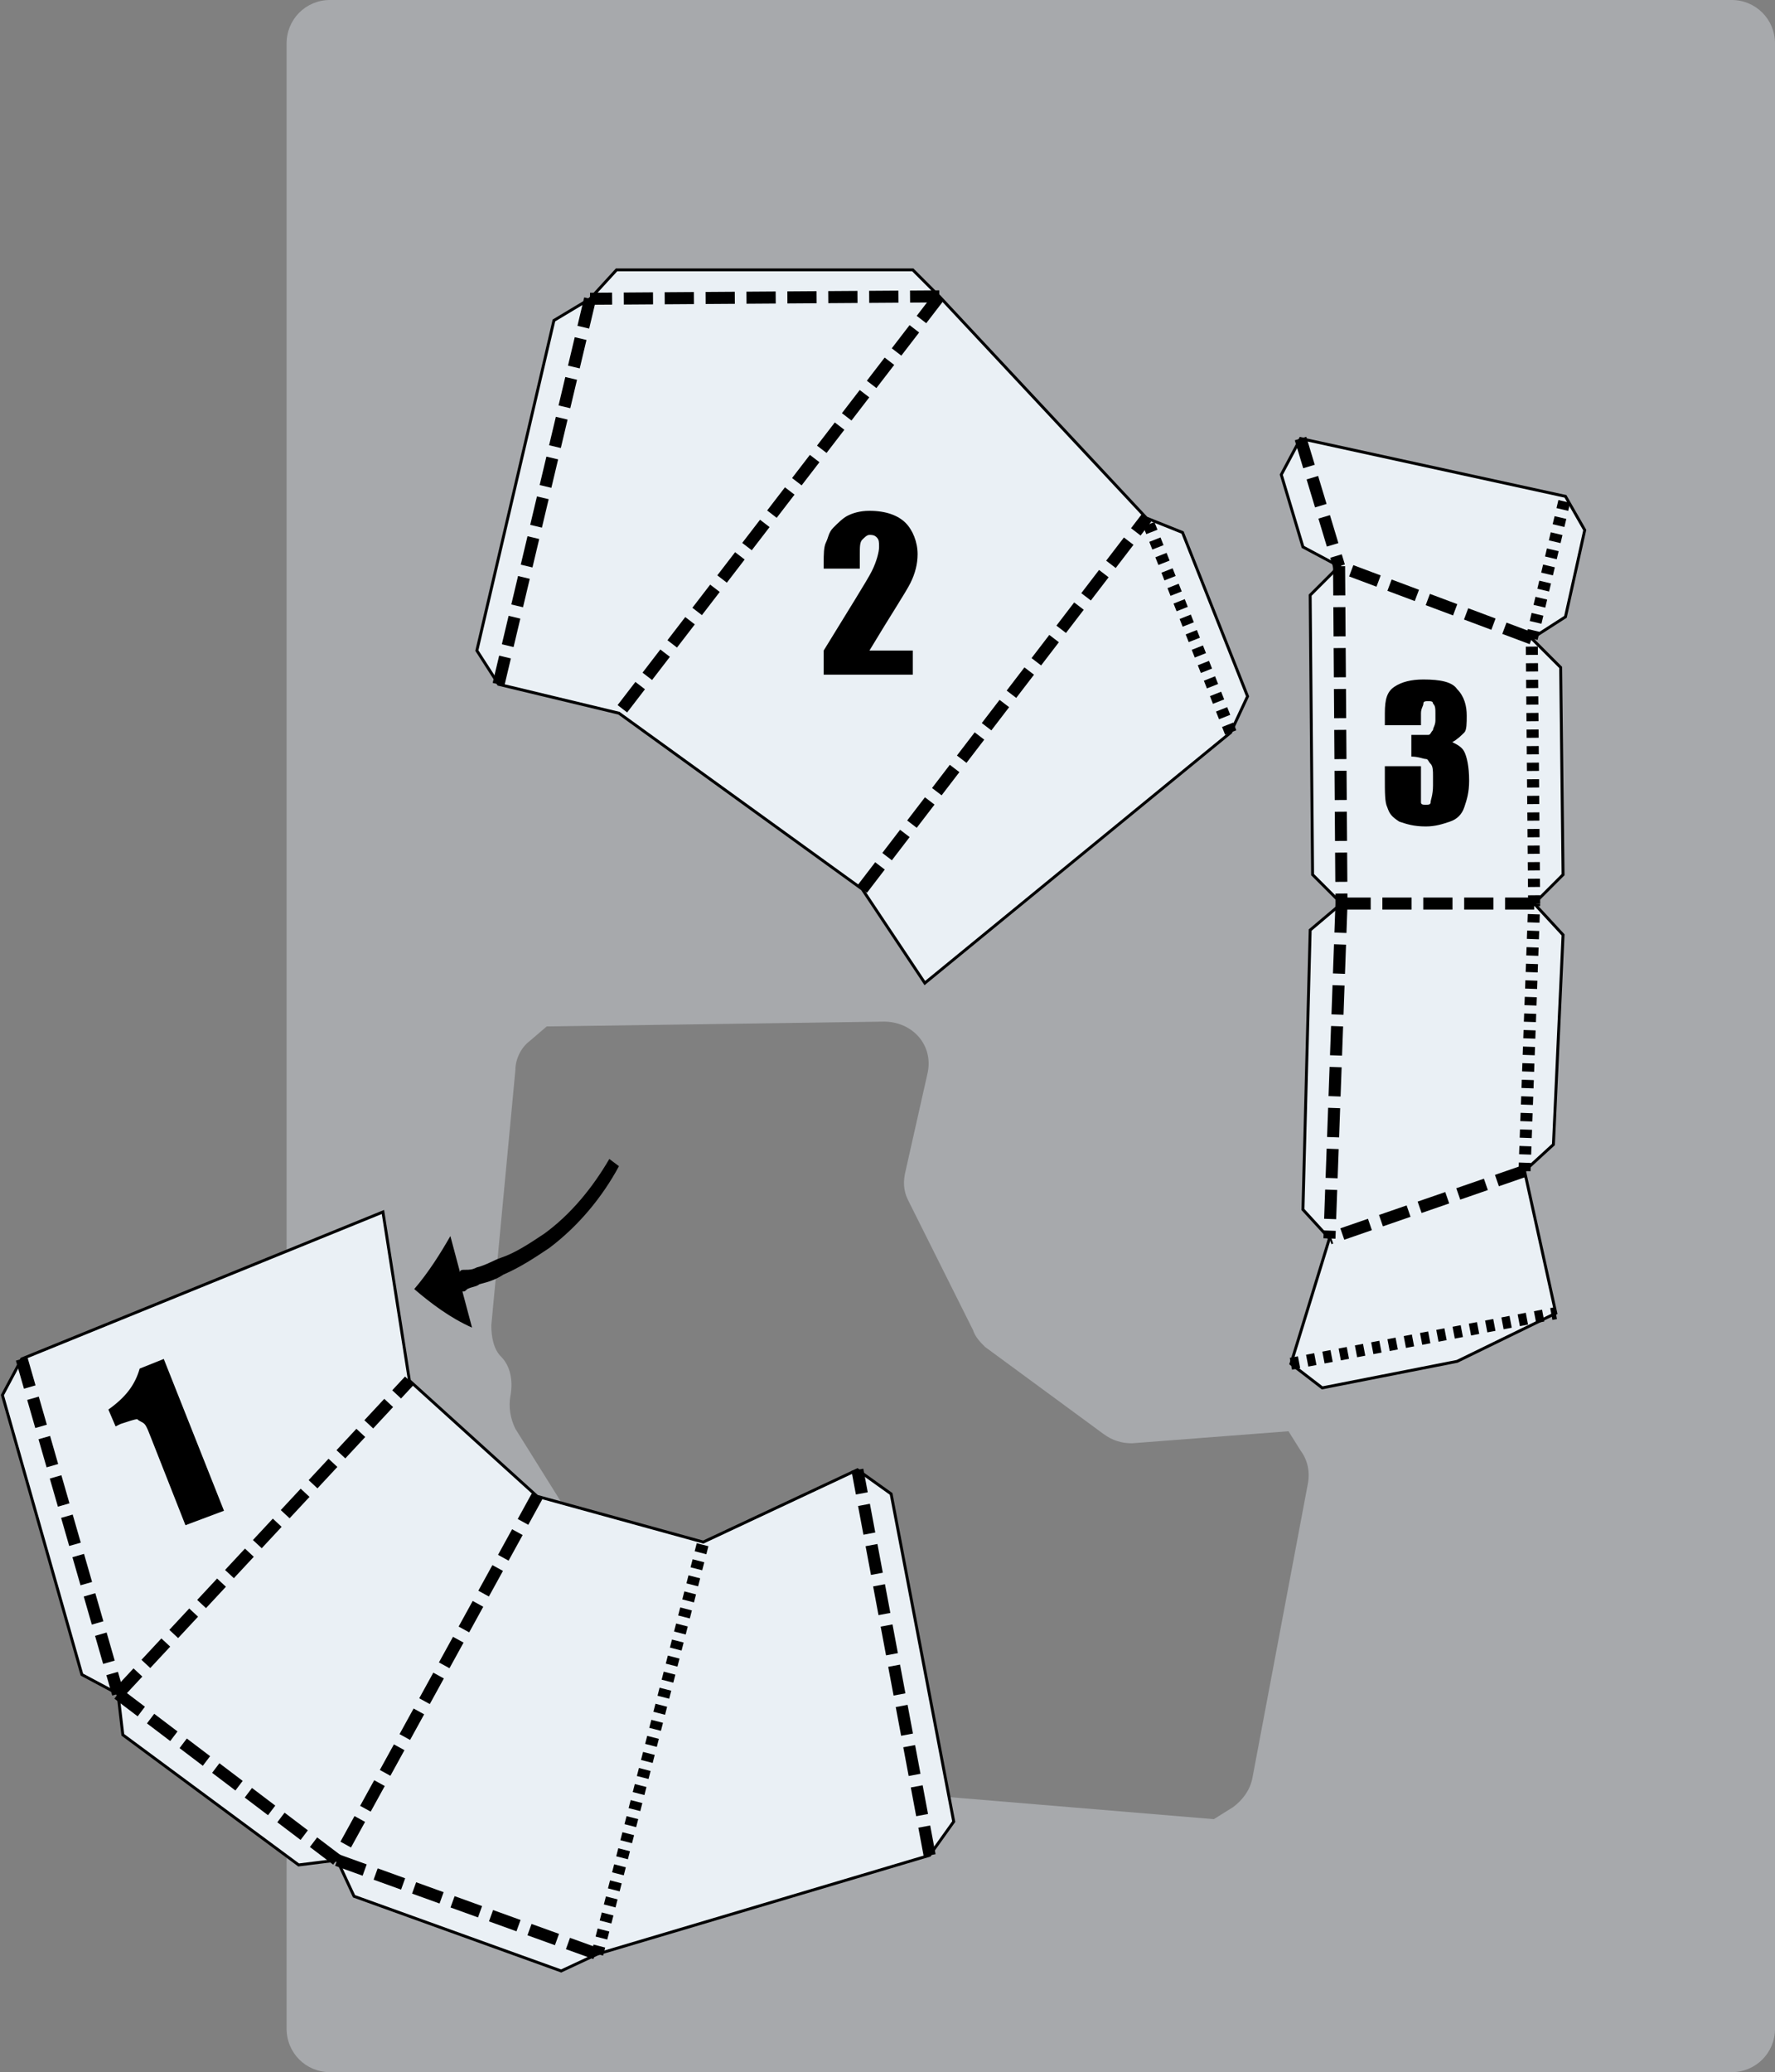 <?xml version="1.0" encoding="utf-8"?>
<!-- Generator: Adobe Illustrator 28.4.1, SVG Export Plug-In . SVG Version: 6.00 Build 0)  -->
<svg version="1.1" id="Calque_1" xmlns="http://www.w3.org/2000/svg" xmlns:xlink="http://www.w3.org/1999/xlink" x="0px" y="0px"
	 viewBox="0 0 73.7 86" style="enable-background:new 0 0 73.7 86;" xml:space="preserve">
<rect x="0" y="0" width="73.7" height="86" fill="#808080" stroke="none"/>
<style type="text/css">
	.st0{fill:#A7A9AC;}
	.st1{fill:#EAF0F5;stroke:#000000;stroke-width:0.121;stroke-miterlimit:10;}
	.st2{fill:none;stroke:#000000;stroke-width:0.5;stroke-miterlimit:10;stroke-dasharray:0.344,0.344;}
	.st3{fill:none;stroke:#000000;stroke-width:0.5;stroke-miterlimit:10;stroke-dasharray:1.213,0.485,1.213,0.485;}
	.st4{fill:none;stroke:#000000;stroke-width:0.121;stroke-miterlimit:10;}
</style>
<g>
	<path class="st0" d="M71.9,86H13.7c-1,0-1.8-0.8-1.8-1.8V1.8c0-1,0.8-1.8,1.8-1.8h58.2c1,0,1.8,0.8,1.8,1.8v82.4
		C73.7,85.2,72.9,86,71.9,86z M22.7,42.6L22.7,42.6L22,43.2c-0.4,0.3-0.6,0.8-0.6,1.2L20.4,55c0,0.5,0.1,1,0.4,1.3l0,0
		c0.4,0.4,0.5,1,0.4,1.6l0,0c-0.1,0.5,0,1,0.2,1.4l4,6.4c0.3,0.4,0.7,0.7,1.1,0.8l0.9,0.2l0,0l0,0l0.1,0.9c0,0.5,0.3,0.9,0.6,1.3
		l5.7,5c0.4,0.3,0.8,0.5,1.3,0.5l0.9-0.1l0,0l14.4,1.2l0,0l0,0l0.8-0.5c0.4-0.3,0.7-0.7,0.8-1.2l2.3-12.2c0.1-0.5,0-1-0.3-1.4
		l-0.5-0.8l0,0l0,0L47,59.9c-0.4,0-0.8-0.1-1.2-0.4l-4.9-3.6c-0.2-0.2-0.4-0.4-0.5-0.7l-2.7-5.4c-0.2-0.4-0.2-0.8-0.1-1.2l0.9-4
		c0.3-1.2-0.6-2.2-1.8-2.2L22.7,42.6L22.7,42.6z"/>
	<polygon class="st1" points="54,18.2 65,20.6 65,20.6 65,20.6 65.8,22 65,25.6 63.6,26.5 63.6,26.5 63.6,26.5 63.6,26.5 64.8,27.7 
		64.9,36.3 63.7,37.5 63.7,37.5 64.9,38.8 64.5,47.5 63.3,48.6 64.6,54.5 60.5,56.5 54.9,57.6 53.6,56.6 53.6,56.6 55.2,51.4 
		54.1,50.2 54.4,38.6 55.7,37.5 54.5,36.3 54.4,24.7 55.6,23.5 54.1,22.7 53.2,19.7 54,18.2 54,18.2 	"/>
	<polygon class="st1" points="51.1,30.4 38.4,40.8 35.8,36.9 25.7,29.6 20.7,28.4 20.7,28.4 20.7,28.4 19.8,27 23,13.3 24.5,12.4 
		24.5,12.4 24.5,12.4 25.6,11.2 37.9,11.2 39,12.3 39,12.3 47.6,21.5 49.1,22.1 51.8,28.9 51.1,30.4 	"/>
	<g>
		<path d="M37.9,26.8v1.2h-3.7l0-1c1.1-1.8,1.8-2.9,2-3.3c0.2-0.4,0.3-0.8,0.3-1c0-0.2,0-0.3-0.1-0.4c-0.1-0.1-0.2-0.1-0.3-0.1
			s-0.2,0.1-0.3,0.2c-0.1,0.1-0.1,0.3-0.1,0.6v0.6h-1.5v-0.2c0-0.4,0-0.7,0.1-0.9s0.1-0.4,0.3-0.6c0.2-0.2,0.4-0.4,0.6-0.5
			c0.2-0.1,0.5-0.2,0.9-0.2c0.7,0,1.2,0.2,1.5,0.5c0.3,0.3,0.5,0.8,0.5,1.3c0,0.4-0.1,0.8-0.3,1.2c-0.2,0.4-0.8,1.3-1.7,2.8H37.9z"
			/>
	</g>
	<g>
		<path d="M60.3,30.8c0.2,0.1,0.4,0.2,0.5,0.4c0.1,0.2,0.2,0.6,0.2,1.2c0,0.5-0.1,0.8-0.2,1.1c-0.1,0.3-0.3,0.5-0.6,0.6
			c-0.3,0.1-0.6,0.2-1,0.2c-0.5,0-0.8-0.1-1.1-0.2c-0.3-0.2-0.4-0.3-0.5-0.6c-0.1-0.2-0.1-0.6-0.1-1.2v-0.5h1.5v1c0,0.3,0,0.4,0,0.5
			c0,0.1,0.1,0.1,0.2,0.1c0.1,0,0.2,0,0.2-0.1s0.1-0.3,0.1-0.7v-0.4c0-0.2,0-0.4-0.1-0.5c-0.1-0.1-0.1-0.2-0.2-0.2
			c-0.1,0-0.3-0.1-0.6-0.1v-0.9c0.4,0,0.6,0,0.7,0c0.1,0,0.1-0.1,0.2-0.2c0-0.1,0.1-0.2,0.1-0.4v-0.3c0-0.2,0-0.3-0.1-0.4
			c0-0.1-0.1-0.1-0.2-0.1c-0.1,0-0.2,0-0.2,0.1c0,0.1-0.1,0.2-0.1,0.4v0.5h-1.5v-0.5c0-0.6,0.1-0.9,0.4-1.1c0.3-0.2,0.7-0.3,1.2-0.3
			c0.7,0,1.2,0.1,1.4,0.4c0.3,0.3,0.4,0.7,0.4,1.1c0,0.3,0,0.6-0.1,0.7S60.5,30.7,60.3,30.8z"/>
	</g>
	<line class="st2" x1="53.6" y1="56.6" x2="64.6" y2="54.5"/>
	<line class="st3" x1="63.3" y1="48.6" x2="55.2" y2="51.4"/>
	<line class="st3" x1="55.7" y1="37.5" x2="63.7" y2="37.5"/>
	<line class="st2" x1="63.7" y1="37.5" x2="63.6" y2="26.5"/>
	<line class="st3" x1="55.6" y1="23.5" x2="55.7" y2="37.5"/>
	<line class="st3" x1="54" y1="18.2" x2="55.6" y2="23.5"/>
	<line class="st2" x1="63.6" y1="26.5" x2="65" y2="20.6"/>
	<line class="st3" x1="55.7" y1="37.5" x2="55.2" y2="51.4"/>
	<line class="st2" x1="63.3" y1="48.6" x2="63.7" y2="37.5"/>
	<line class="st3" x1="35.8" y1="36.9" x2="47.6" y2="21.5"/>
	<line class="st3" x1="39" y1="12.3" x2="25.7" y2="29.6"/>
	<line class="st3" x1="24.5" y1="12.4" x2="20.7" y2="28.4"/>
	<line class="st3" x1="39" y1="12.3" x2="24.5" y2="12.4"/>
	<line class="st2" x1="51.1" y1="30.4" x2="47.6" y2="21.5"/>
	<line class="st4" x1="55.2" y1="51.4" x2="55.2" y2="51.4"/>
	<path class="st4" d="M24.5,12.4L24.5,12.4L24.5,12.4z"/>
	<path class="st4" d="M47.6,21.5L47.6,21.5L47.6,21.5z"/>
	<line class="st3" x1="63.6" y1="26.5" x2="55.6" y2="23.5"/>
	<g>
		<polygon class="st1" points="0.9,56.4 15.9,50.3 17,57.3 22.3,62.1 29.2,64 35.6,61 35.6,61 35.6,61 37,62 39.6,75.6 38.6,77 
			38.6,77 38.6,77 24.8,81.1 24.8,81.1 23.3,81.8 14.7,78.7 14,77.2 14,77.2 14,77.2 12.4,77.4 5.1,72 4.9,70.3 3.4,69.5 0.1,57.9 
			0.9,56.4 0.9,56.4 		"/>
		<g>
			<path d="M6.8,56.4l2.5,6.3l-1.6,0.6L6.4,60c-0.2-0.5-0.3-0.8-0.4-0.9c-0.1-0.1-0.2-0.1-0.3-0.2c-0.1,0-0.4,0.1-0.7,0.2l-0.2,0.1
				l-0.3-0.7c0.7-0.5,1.1-1,1.3-1.7L6.8,56.4z"/>
		</g>
		<line class="st3" x1="22.3" y1="62.1" x2="14" y2="77.2"/>
		<line class="st3" x1="14" y1="77.2" x2="24.8" y2="81.1"/>
		<line class="st2" x1="24.8" y1="81.1" x2="29.2" y2="64"/>
		<line class="st3" x1="0.9" y1="56.4" x2="4.9" y2="70.3"/>
		<line class="st3" x1="4.9" y1="70.3" x2="17" y2="57.3"/>
		<line class="st3" x1="4.9" y1="70.3" x2="14" y2="77.2"/>
		<line class="st3" x1="38.6" y1="77" x2="35.6" y2="61"/>
		<path class="st4" d="M4.9,70.3L4.9,70.3L4.9,70.3z"/>
		<path class="st4" d="M14,77.2L14,77.2L14,77.2z"/>
	</g>
	<g>
		<g>
			<g>
				<path d="M25.3,48.1c-0.7,1.2-1.6,2.3-2.7,3.1c-0.6,0.4-1.2,0.8-1.8,1c-0.3,0.1-0.6,0.3-1,0.4c-0.2,0.1-0.3,0.1-0.5,0.1
					c-0.1,0-0.2,0-0.2,0.1l-0.4-1.5c-0.4,0.7-0.9,1.5-1.5,2.2c0.7,0.6,1.5,1.2,2.4,1.6l-0.4-1.5c0.1,0,0.1,0,0.2-0.1
					c0.2-0.1,0.4-0.1,0.5-0.2c0.4-0.1,0.7-0.2,1-0.4c0.7-0.3,1.3-0.7,1.9-1.1c1.2-0.9,2.2-2.1,2.9-3.4L25.3,48.1z"/>
			</g>
		</g>
	</g>
</g>
</svg>
